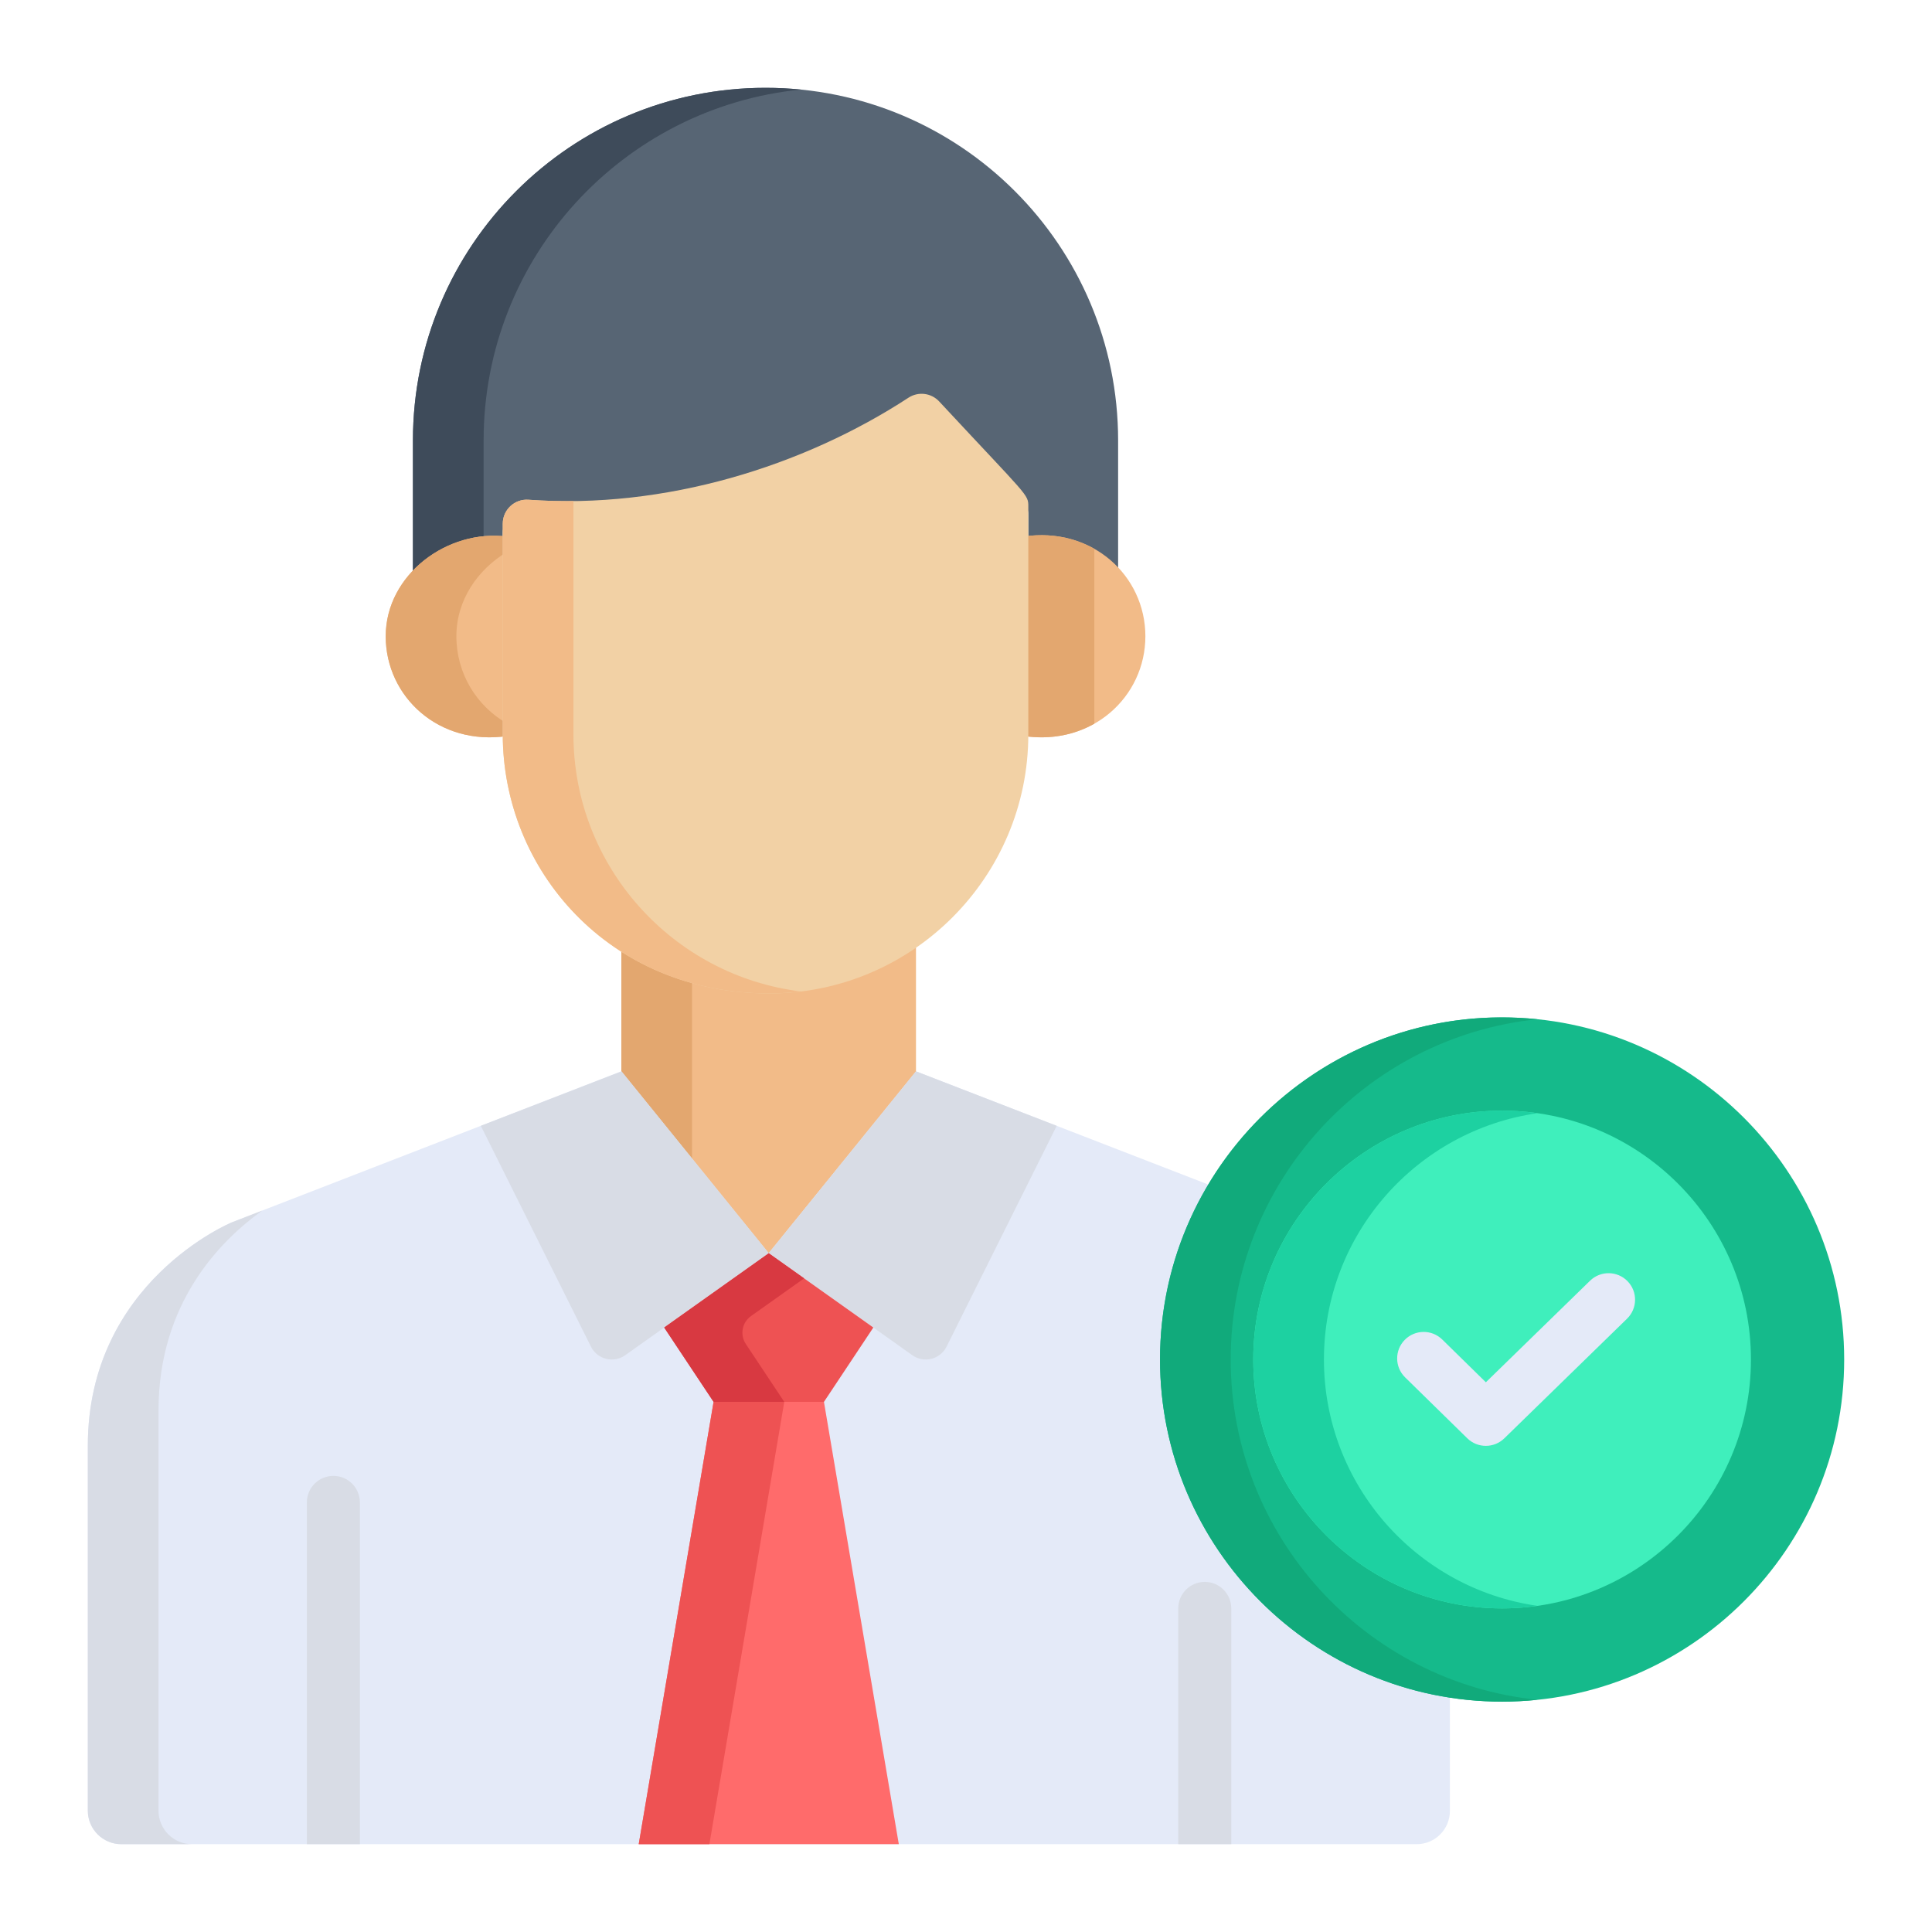 <svg xmlns="http://www.w3.org/2000/svg" width="110" height="110" viewBox="0 0 110 110" fill="none"><path d="M43.586 5C32.499 5 23.511 13.988 23.511 25.077V33.021C24.853 31.777 26.762 31.102 28.625 31.35V30.35C28.625 29.555 29.304 28.927 30.091 28.986C37.853 29.544 45.752 27.077 51.724 23.175C52.282 22.811 53.02 22.902 53.473 23.389C58.579 28.878 58.548 28.665 58.548 29.382V31.346C60.59 31.04 62.402 31.671 63.661 32.841V25.076C63.661 13.989 54.674 5 43.586 5Z" fill="#576574"></path><path d="M27.535 25.077C27.535 14.668 35.456 6.109 45.598 5.1C44.936 5.034 44.265 5 43.586 5C32.499 5 23.511 13.988 23.511 25.077V33.021C24.592 32.02 26.04 31.387 27.535 31.309V25.077Z" fill="#3E4B5A"></path><path d="M58.282 30.548V41.546C58.282 41.665 58.276 41.783 58.273 41.902C62.165 42.491 65.213 39.679 65.213 36.226C65.213 32.765 62.163 29.967 58.282 30.548Z" fill="#F2BB88"></path><path d="M28.892 41.546V30.553C25.503 30.1 21.961 32.701 21.961 36.226C21.961 39.675 25.002 42.492 28.9 41.902C28.898 41.783 28.892 41.665 28.892 41.546Z" fill="#F2BB88"></path><path d="M62.307 31.248C61.178 30.61 59.794 30.322 58.282 30.548V41.546C58.282 41.665 58.276 41.783 58.273 41.902C59.79 42.132 61.177 41.843 62.307 41.203V31.248H62.307Z" fill="#E3A76F"></path><path d="M28.892 41.204C27.12 40.201 25.985 38.332 25.985 36.226C25.985 34.16 27.202 32.413 28.892 31.41V30.552C25.503 30.1 21.961 32.7 21.961 36.226C21.961 39.675 25.002 42.492 28.9 41.902C28.898 41.783 28.892 41.665 28.892 41.546L28.892 41.204Z" fill="#E3A76F"></path><path d="M43.8 56.029C40.557 56.029 37.707 55.139 35.376 53.649V61.529L43.764 71.884L52.152 61.529V53.427C49.776 55.067 46.899 56.029 43.8 56.029Z" fill="#F2BB88"></path><path d="M39.4 55.44C37.931 55.03 36.583 54.421 35.376 53.649V61.529L39.4 66.496V55.44Z" fill="#E3A76F"></path><path d="M74.344 69.592L52.153 60.997L43.764 71.352L35.376 60.997L13.208 69.592C13.208 69.592 5 72.966 5 82.323V103.091C5 104.145 5.855 105 6.91 105H80.659C81.704 105 82.551 104.153 82.551 103.107V82.323C82.551 72.966 74.344 69.592 74.344 69.592Z" fill="#E4EAF8"></path><path d="M9.025 103.091V80.311C9.025 74.219 12.504 70.664 14.932 68.924L13.208 69.592C13.208 69.592 5 72.966 5 82.323V103.091C5 104.145 5.855 105 6.909 105H10.934C9.879 105 9.025 104.145 9.025 103.091Z" fill="#D8DCE5"></path><path d="M53.473 22.857C53.02 22.37 52.282 22.279 51.724 22.644C45.752 26.545 37.853 29.012 30.091 28.454C29.304 28.395 28.625 29.023 28.625 29.818V41.812C28.625 49.521 34.665 56.561 43.8 56.561C51.932 56.561 58.548 49.945 58.548 41.812V28.85C58.548 28.133 58.579 28.346 53.473 22.857Z" fill="#F2D1A5"></path><path d="M32.649 41.812V28.529C31.797 28.538 30.943 28.516 30.091 28.454C29.304 28.395 28.625 29.023 28.625 29.818V41.812C28.625 49.521 34.665 56.562 43.8 56.562C44.409 56.562 45.009 56.52 45.599 56.448C38.312 55.557 32.649 49.336 32.649 41.812Z" fill="#F2BB88"></path><path d="M53.893 76.673L60.165 64.1L52.153 60.997L43.764 71.352L51.943 77.16C52.605 77.631 53.53 77.399 53.893 76.673Z" fill="#D8DCE5"></path><path d="M33.647 76.673L27.375 64.1L35.387 60.997L43.776 71.352L35.597 77.16C34.935 77.631 34.01 77.399 33.647 76.673Z" fill="#D8DCE5"></path><path d="M43.776 71.359V71.352L43.77 71.355L43.765 71.352V71.359L37.817 75.584L40.629 79.816C42.897 79.816 44.644 79.816 46.913 79.816L49.724 75.584L43.776 71.359Z" fill="#EE5253"></path><path d="M36.366 105H51.174L46.912 79.816C44.643 79.816 42.896 79.816 40.628 79.816L36.366 105Z" fill="#FF6B6B"></path><path d="M45.783 72.784L43.775 71.359V71.352L43.77 71.355L43.765 71.352V71.359L37.816 75.584L40.628 79.816C41.689 79.816 42.349 79.816 44.653 79.816L42.464 76.521C42.116 75.999 42.247 75.296 42.758 74.932L45.783 72.784Z" fill="#D83941"></path><path d="M40.629 79.816L36.366 105H40.39L44.653 79.816C42.349 79.816 41.691 79.816 40.629 79.816Z" fill="#EE5253"></path><path d="M20.49 105V85.54C20.49 84.706 19.815 84.031 18.981 84.031C18.148 84.031 17.472 84.706 17.472 85.54V105H20.49Z" fill="#D8DCE5"></path><path d="M70.103 105V91.575C70.103 90.742 69.428 90.066 68.594 90.066C67.761 90.066 67.085 90.742 67.085 91.575V105H70.103Z" fill="#D8DCE5"></path><path d="M85.523 96.884C74.784 96.884 66.047 88.145 66.047 77.405C66.047 66.665 74.784 57.927 85.523 57.927C96.263 57.927 105 66.665 105 77.405C105 88.145 96.263 96.884 85.523 96.884Z" fill="#15BA8B"></path><path d="M70.071 77.405C70.071 67.344 77.738 59.041 87.535 58.031C75.986 56.839 66.047 65.939 66.047 77.405C66.047 88.146 74.784 96.884 85.523 96.884C86.203 96.884 86.874 96.848 87.535 96.78C77.738 95.77 70.071 87.466 70.071 77.405Z" fill="#11AA7B"></path><path d="M85.523 63.236C77.711 63.236 71.355 69.592 71.355 77.406C71.355 85.219 77.711 91.575 85.523 91.575C93.336 91.575 99.692 85.219 99.692 77.406C99.692 69.592 93.336 63.236 85.523 63.236Z" fill="#3FEFBC"></path><path d="M75.379 77.405C75.379 70.275 80.673 64.361 87.536 63.381C78.943 62.153 71.355 68.852 71.355 77.405C71.355 85.219 77.711 91.575 85.524 91.575C86.207 91.575 86.878 91.524 87.536 91.43C80.673 90.449 75.379 84.535 75.379 77.405Z" fill="#1DD1A1"></path><path d="M83.54 81.889L80.001 78.421C79.406 77.838 79.396 76.882 79.98 76.287C80.563 75.692 81.519 75.682 82.114 76.265L84.599 78.701L90.532 72.918C91.128 72.337 92.084 72.349 92.666 72.946C93.248 73.543 93.235 74.498 92.638 75.08L85.65 81.892C85.062 82.465 84.126 82.464 83.54 81.889Z" fill="#E4EAF8"></path></svg>